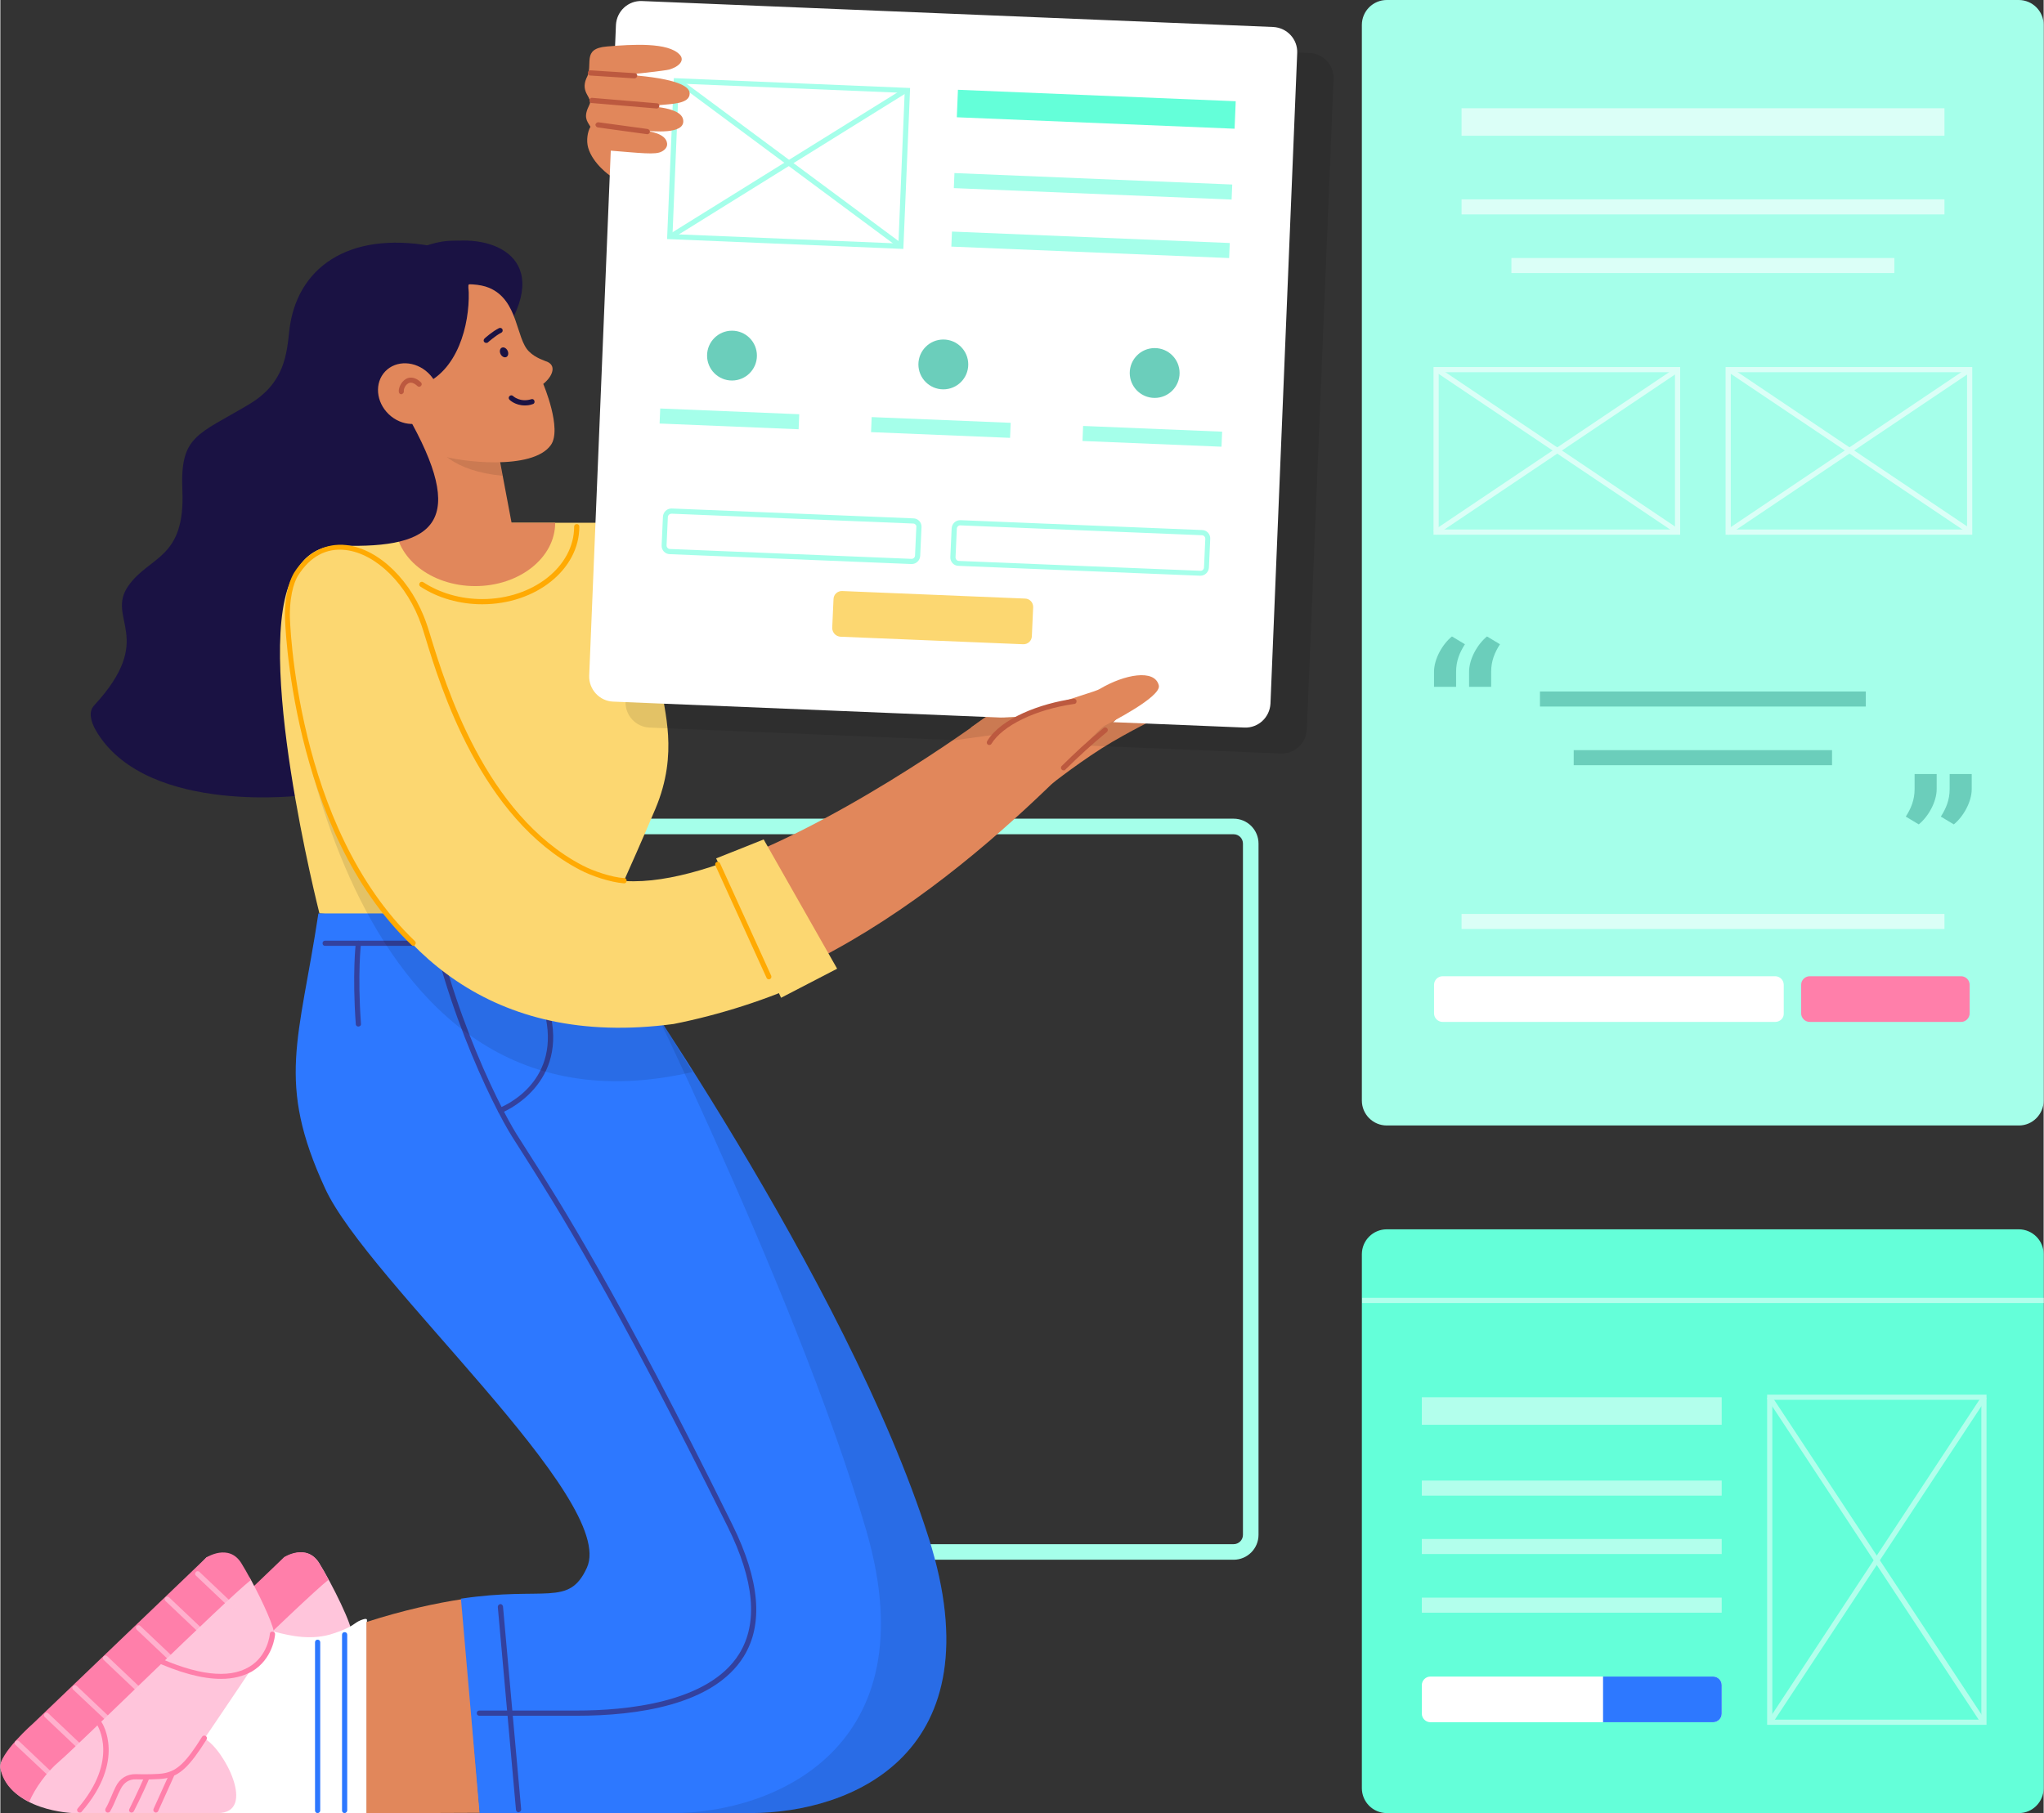 <?xml version="1.0" encoding="utf-8"?>
<!-- Generator: Adobe Illustrator 19.1.0, SVG Export Plug-In . SVG Version: 6.00 Build 0)  -->
<svg version="1.1" id="Layer_1" xmlns="http://www.w3.org/2000/svg" xmlns:xlink="http://www.w3.org/1999/xlink" x="0px" y="0px"
	 viewBox="0 0 787 698.5" style="enable-background:new 0 0 787 698.5;" width="807px" height="716px" xml:space="preserve">
<rect x="0" y="0" width="787" height="698.5" fill="#333333" stroke="none"/>
<style type="text/css">
	.st0{fill:#64FFD9;}
	.st1{opacity:0.5;}
	.st2{fill:#FFFFFF;}
	.st3{fill:#2D78FF;}
	.st4{fill:#FFC5DB;}
	.st5{fill:#FF7FAA;}
	.st6{fill:#E1875B;}
	.st7{fill:#1A1243;}
	.st8{fill:#A5FFEA;}
	.st9{fill:#FCD771;}
	.st10{fill:#FFAA03;}
	.st11{opacity:0.1;}
	.st12{fill:#6BCEBB;}
	.st13{fill:#BC593F;}
	.st14{fill:#4585FD;}
	.st15{fill:#33419E;}
	.st16{opacity:0.7;}
	.st17{opacity:0.6;}
</style>
<g>
	<g>
		<path class="st0" d="M777.5,698.5H534c-5.3,0-9.6-4.3-9.6-9.6V483.2c0-5.3,4.3-9.6,9.6-9.6h243.4c5.3,0,9.6,4.3,9.6,9.6v205.7
			C787,694.2,782.7,698.5,777.5,698.5z"/>
	</g>
	<g>
		<g class="st1">
			<rect x="547.5" y="538.3" class="st2" width="115.5" height="10.6"/>
		</g>
		<g class="st1">
			<rect x="547.5" y="570.4" class="st2" width="115.5" height="5.8"/>
		</g>
		<g class="st1">
			<rect x="547.5" y="592.9" class="st2" width="115.5" height="5.8"/>
		</g>
		<g class="st1">
			<g>
				<path class="st2" d="M765,664.5h-84.5V537.3H765V664.5z M682.5,662.5H763V539.3h-80.5V662.5z"/>
			</g>
			<g>
				
					<rect x="647.8" y="599.9" transform="matrix(0.55 0.835 -0.835 0.55 826.701 -333.284)" class="st2" width="149.9" height="2"/>
			</g>
			<g>
				
					<rect x="721.8" y="525.9" transform="matrix(0.835 0.55 -0.55 0.835 449.937 -298.577)" class="st2" width="2" height="149.9"/>
			</g>
		</g>
		<g class="st1">
			<g>
				<rect x="547.5" y="615.5" class="st2" width="115.5" height="5.8"/>
			</g>
		</g>
		<g>
			<path class="st2" d="M659.7,663.5H550.8c-1.8,0-3.3-1.5-3.3-3.3v-11c0-1.8,1.5-3.3,3.3-3.3h108.9c1.8,0,3.3,1.5,3.3,3.3v11
				C663,662,661.5,663.5,659.7,663.5z"/>
		</g>
		<g>
			<path class="st3" d="M659.7,663.5h-42.4v-17.6h42.4c1.8,0,3.3,1.5,3.3,3.3v11C663,662,661.5,663.5,659.7,663.5z"/>
		</g>
	</g>
</g>
<g>
	<g>
		<path class="st4" d="M58,695.4c0,0-24.1,2.3-27.9-14.2c-1.4-7.1,17.5-15.7,17.5-15.7l61.8-65.5c0,0,8.6-5.5,13.4,2.2
			s13.3,24.8,12.4,27.2C134.4,631.8,58,695.4,58,695.4z"/>
	</g>
	<g>
		<g>
			<path class="st5" d="M42.8,663.7l66.5-63.8c0,0,8.6-5.5,13.4,2.2c1.1,1.8,2.4,4,3.7,6.5c-10.1,8-67.5,64.6-73.6,69.7
				c-5.3,4.5-9.5,10.5-11.8,15.8c-5-2.5-9.9-6.5-11.1-13C29.1,675.7,42.8,663.7,42.8,663.7z"/>
		</g>
	</g>
</g>
<g>
	<path class="st6" d="M235,67.8c0,0-6.8-4.6-8.6-10.9c-0.8-2.8-0.2-6.2,0.8-7.9c3.2-5.8,11.1-1.2,11.1-1.2L235,67.8z"/>
</g>
<g>
	<path class="st6" d="M404.8,302.1c0,0,12.7-10,23.5-16.3c10.8-6.3,19.7-10.4,19.7-10.4l-13.8-9.9c0,0-42.6,2.1-49,6.7
		c-6.4,4.5-11.4,8.1-11.4,8.1L404.8,302.1z"/>
</g>
<g>
	<g>
		<path class="st7" d="M197.8,121.8c12.8-26.7-15.1-33.1-31.7-27c-32.5-5.9-52.1,8.7-54.8,32.5c-1,8.9-1.7,20.2-15.4,28.4
			c-19.9,11.9-26.7,12-25.8,33.1c1.2,26.7-12.7,25.3-20.8,36.9c-8.9,12.7,11,19.9-13.2,46.1c-2.1,2.2-1.5,5.9,0.8,9.8
			c0.1,0.1,0.1,0.2,0.2,0.3c0,0.1,0.1,0.1,0.1,0.2c0.1,0.2,0.2,0.3,0.3,0.5c20.1,31.7,80.1,23.7,80.1,23.7S195.5,126.4,197.8,121.8z
			"/>
	</g>
</g>
<g>
	<g>
		<path class="st8" d="M475,321.4c2,0,3.6,1.6,3.6,3.6v266.3c0,2-1.6,3.6-3.6,3.6H241.8c-2,0-3.6-1.6-3.6-3.6V325
			c0-2,1.6-3.6,3.6-3.6H475 M475,315.4H241.8c-5.3,0-9.6,4.3-9.6,9.6v266.3c0,5.3,4.3,9.6,9.6,9.6H475c5.3,0,9.6-4.3,9.6-9.6V325
			C484.6,319.7,480.3,315.4,475,315.4L475,315.4z"/>
	</g>
</g>
<g>
	<path class="st9" d="M285.5,251.2c0,0-31.4,4.8-30.8,13.5s6.8,25.1-2.4,46.9c-9.2,21.8-21.6,48.8-21.6,48.8l-107.8-8.5
		c0,0-26.1-102.5-9.9-130.5s45.6-20,45.6-20h81.1l48.7,49.3L285.5,251.2z"/>
</g>
<g>
	<path class="st10" d="M185.6,232.8c-8.7,0-17.1-2.4-23.8-6.8c-0.5-0.3-0.6-0.9-0.3-1.4c0.3-0.5,0.9-0.6,1.4-0.3
		c6.4,4.2,14.4,6.5,22.7,6.5c19.5,0,35.4-12.5,35.4-27.9c0-0.6,0.4-1,1-1s1,0.4,1,1C223,219.4,206.3,232.8,185.6,232.8z"/>
</g>
<g>
	<path class="st8" d="M777.5,433.6H534c-5.3,0-9.6-4.3-9.6-9.6V9.6c0-5.3,4.3-9.6,9.6-9.6h243.4c5.3,0,9.6,4.3,9.6,9.6V424
		C787,429.3,782.7,433.6,777.5,433.6z"/>
</g>
<g>
	<g class="st11">
		<g>
			<path d="M250,280.3l243.2,10c5.3,0.2,9.7-3.9,10-9.2l10.3-250.7c0.2-5.3-3.9-9.7-9.2-10l-243.2-10c-5.3-0.2-9.7,3.9-10,9.2
				l-10.3,250.7C240.6,275.6,244.8,280.1,250,280.3z"/>
		</g>
	</g>
	<g>
		<path class="st2" d="M236,270.3l243.2,10c5.3,0.2,9.7-3.9,10-9.2l10.3-250.7c0.2-5.3-3.9-9.7-9.2-10l-243.2-10
			c-5.3-0.2-9.7,3.9-10,9.2l-10.3,250.7C226.6,265.6,230.8,270.1,236,270.3z"/>
	</g>
	<g>
		<g>
			<path class="st8" d="M369.7,202.4L369.7,202.4l93.1,3.8c0.7,0,1.3,0.6,1.3,1.4l-0.5,11c0,0.7-0.6,1.3-1.3,1.3l-0.1,0l-93-3.8
				c-0.7,0-1.3-0.6-1.3-1.4l0.5-11C368.4,203,369,202.4,369.7,202.4 M369.7,200.4c-1.8,0-3.2,1.4-3.3,3.2l-0.5,11
				c-0.1,1.8,1.3,3.4,3.2,3.4l93,3.8c0,0,0.1,0,0.1,0c1.8,0,3.2-1.4,3.3-3.2l0.5-11c0.1-1.8-1.3-3.4-3.2-3.4l-93-3.8
				C369.8,200.4,369.8,200.4,369.7,200.4L369.7,200.4z"/>
		</g>
		<g>
			<path class="st8" d="M258.5,197.9L258.5,197.9l93.1,3.8c0.4,0,0.7,0.2,0.9,0.4s0.4,0.6,0.3,0.9l-0.5,11c0,0.7-0.6,1.3-1.3,1.3
				l-0.1,0l-93-3.8c-0.7,0-1.3-0.6-1.3-1.4l0.5-11C257.2,198.4,257.8,197.9,258.5,197.9 M258.5,195.9c-1.8,0-3.2,1.4-3.3,3.2
				l-0.5,11c-0.1,1.8,1.3,3.4,3.2,3.4l93,3.8c0,0,0.1,0,0.1,0c1.8,0,3.2-1.4,3.3-3.2l0.5-11c0.1-1.8-1.3-3.4-3.2-3.4l-93-3.8
				C258.6,195.9,258.5,195.9,258.5,195.9L258.5,195.9z"/>
		</g>
	</g>
	<g>
		<path class="st9" d="M323.6,245.3l70.3,2.9c1.8,0.1,3.4-1.3,3.4-3.2l0.5-11c0.1-1.8-1.3-3.4-3.2-3.4l-70.3-2.9
			c-1.8-0.1-3.4,1.3-3.4,3.2l-0.5,11C320.4,243.7,321.8,245.2,323.6,245.3z"/>
	</g>
	<g>
		<g>
			
				<rect x="368.4" y="36.8" transform="matrix(-0.999 -4.117751e-002 4.117751e-002 -0.999 841.899 101.522)" class="st0" width="107.1" height="10.6"/>
		</g>
		<g>
			
				<rect x="367.2" y="68.8" transform="matrix(-0.999 -4.117751e-002 4.117751e-002 -0.999 838.237 160.731)" class="st8" width="107.1" height="5.8"/>
		</g>
		<g>
			
				<rect x="366.3" y="91.4" transform="matrix(-0.999 -4.117751e-002 4.117751e-002 -0.999 835.448 205.808)" class="st8" width="107.1" height="5.8"/>
		</g>
		<g>
			<g>
				<path class="st8" d="M261.3,32.2l87,3.6l-2.4,58l-87-3.6L261.3,32.2 M259.4,30.1l-2.6,62l91,3.8l2.6-62L259.4,30.1L259.4,30.1z"
					/>
			</g>
			<g>
				
					<rect x="302.6" y="10.5" transform="matrix(0.528 0.849 -0.849 0.528 196.667 -228.097)" class="st8" width="2" height="105"/>
			</g>
			<g>
				
					<rect x="251.1" y="61.9" transform="matrix(0.803 0.596 -0.596 0.803 97.452 -168.659)" class="st8" width="105" height="2"/>
			</g>
		</g>
	</g>
	<g>
		<g>
			<g>
				<g>
					
						<rect x="416.8" y="165.1" transform="matrix(-0.999 -4.117751e-002 4.117751e-002 -0.999 879.929 354.196)" class="st8" width="53.6" height="5.8"/>
				</g>
			</g>
			<g>
				<circle class="st12" cx="444.6" cy="143.7" r="9.6"/>
			</g>
		</g>
		<g>
			<g>
				<g>
					
						<rect x="335.4" y="161.8" transform="matrix(-0.999 -4.117751e-002 4.117751e-002 -0.999 717.307 344.136)" class="st8" width="53.6" height="5.8"/>
				</g>
			</g>
			<g>
				<circle class="st12" cx="363.2" cy="140.4" r="9.6"/>
			</g>
		</g>
		<g>
			<g>
				<g>
					
						<rect x="254" y="158.4" transform="matrix(-0.999 -4.117751e-002 4.117751e-002 -0.999 554.686 334.076)" class="st8" width="53.6" height="5.8"/>
				</g>
			</g>
			<g>
				<circle class="st12" cx="281.8" cy="137" r="9.6"/>
			</g>
		</g>
	</g>
</g>
<g>
	<g>
		<path class="st3" d="M246.6,618.6c20.1-31.3-75.1-125-91.5-160.7c-18.9-41.2-2.6-94.6-2.6-94.6l1.7,0.1l-0.1-0.9h79.5
			c0,0,92.3,130.1,124,230.1c26.2,82.8-29.5,105.9-68.8,105.9c-4.9,0-14.9,0-28.2,0C190.7,698.5,239.9,629,246.6,618.6z"/>
	</g>
	<g class="st11">
		<path d="M246.6,618.6c20.1-31.3-75.1-125-91.5-160.7c-18.9-41.2-2.6-94.6-2.6-94.6l1.7,0.1l-0.1-0.9h79.5
			c0,0,92.3,130.1,124,230.1c26.2,82.8-29.5,105.9-68.8,105.9c-5,0-15.2,0-28.7,0C189.9,698.5,239.9,629,246.6,618.6z"/>
	</g>
</g>
<g>
	<g>
		<g>
			<path class="st6" d="M196.9,201.4l-5.4-28.6l-38.3-14.2l-1.1,42.8c0,13.5,13.8,24.4,30.8,24.4s30.8-10.9,30.8-24.4H196.9z"/>
		</g>
		<g class="st11">
			<path d="M190.5,168.8l2.9,14.5c-37.8-3.6-29.5-32.4-29.5-32.4L190.5,168.8z"/>
		</g>
		<g>
			<path class="st6" d="M168.4,110.8c0,0,12.5-3,19.9,0.1c11.3,4.8,10.2,19.5,15.3,24.5c2.6,2.6,6,3.5,7.3,4.1
				c3.4,1.7,1.5,5.8-1.8,8.4c0,0,7.4,17.4,2.9,23.6c-7.1,9.9-35.1,6.4-42.3,4c-7.2-2.4-17.1-19.1-15.4-37.2
				C155.1,129.1,152.6,119,168.4,110.8z"/>
		</g>
		<g>
			<g>
				
					<ellipse transform="matrix(0.894 -0.449 0.449 0.894 -40.313 101.404)" class="st7" cx="193.9" cy="135.8" rx="1.5" ry="2"/>
			</g>
			<g>
				<path class="st7" d="M187.1,132.1c-0.3,0-0.5-0.1-0.7-0.3c-0.4-0.4-0.3-1,0.1-1.4c0.1-0.1,3.1-2.8,5.6-4c0.5-0.2,1.1,0,1.3,0.5
					s0,1.1-0.5,1.3c-2.2,1.1-5.1,3.7-5.1,3.7C187.6,132.1,187.3,132.1,187.1,132.1z"/>
			</g>
		</g>
		<g>
			<path class="st7" d="M196.8,112.9c0,0-14.1-5.2-16.3-3.4c-0.5,0.4-0.1,2.1-0.1,3.2c0.3,12.2-4.1,30.5-18.4,35.8
				c-3.5,1.3-10.2,2.7-5.5,11c23.6,41.2,11.5,51.9-25.3,50.7c-17.3-0.6-20.9,17.5-23.6,25.2c-2.4,7.1,23.5-128.2,55.2-140.3
				C190.4,84.5,196.8,112.9,196.8,112.9z"/>
		</g>
		<g>
			
				<ellipse transform="matrix(-0.69 0.724 -0.724 -0.69 375.432 142.296)" class="st6" cx="157.3" cy="151.5" rx="11" ry="12.4"/>
		</g>
		<g>
			<path class="st13" d="M154.5,151.9c-0.5,0-0.9-0.3-1-0.8c-0.3-1.4,0.8-4,2.7-5.1c1-0.6,3.2-1.2,5.8,1.3c0.4,0.4,0.4,1,0,1.4
				c-0.4,0.4-1,0.4-1.4,0c-1.3-1.2-2.5-1.6-3.5-1c-1.3,0.7-1.8,2.5-1.7,2.9c0.1,0.5-0.2,1.1-0.8,1.2
				C154.7,151.9,154.6,151.9,154.5,151.9z"/>
		</g>
		<g>
			<path class="st7" d="M202,156.2c-3.7,0-5.8-2.1-5.9-2.2c-0.4-0.4-0.4-1,0-1.4c0.4-0.4,1-0.4,1.4,0c0.1,0.1,2.7,2.5,7,1.2
				c0.5-0.2,1.1,0.1,1.2,0.7c0.2,0.5-0.1,1.1-0.7,1.2C204,156.1,202.9,156.2,202,156.2z"/>
		</g>
	</g>
</g>
<g>
	<g>
		<path class="st14" d="M82.2,609.2c0,0-0.1,0-0.1,0C82.1,609.2,82.1,609.2,82.2,609.2z"/>
	</g>
	<g>
		<path class="st2" d="M138.8,624.2c-2.5,1-2.6,2.2-8.2,4.3c0,0,0,0,0,0c-0.7,0.2-1.3,0.5-2,0.7c-8.5,3-16.9,1-22.8-0.5
			c-7.9-2-12.8-6-17.1-9c-7-4.9-77.8,63.2-77.8,63.2s21.6,15.6,29.1,15.6c20.8,0,60.7,0,101.2,0v-72.9v-0.6V624
			C141.1,624,141.3,623.2,138.8,624.2z"/>
	</g>
</g>
<g>
	<g>
		<path class="st6" d="M141,698.5v-73.6c14.6-4.7,27-7.3,36.8-8.8l6.9,82.3C167.9,698.5,159.3,698.5,141,698.5z"/>
	</g>
	<g>
		<path class="st3" d="M122.5,351.9c3.1,0,111.5,0,111.5,0s72.2,143.3,99.6,238c24.1,83.4-35.5,108.6-74.8,108.6
			c-9.5,0-44.2,0-74.2,0l-7.2-82.6c32.6-4.9,41.5,3.3,48.5-11.9c12-26.1-84.4-110.4-100.8-146.1
			C106.1,416.7,115.1,400.9,122.5,351.9z"/>
	</g>
</g>
<g>
	<path class="st15" d="M197.5,364.4h-72.4c-0.6,0-1-0.4-1-1s0.4-1,1-1h72.4c0.6,0,1,0.4,1,1S198,364.4,197.5,364.4z"/>
</g>
<g>
	<path class="st15" d="M222.1,661h-37.6c-0.6,0-1-0.4-1-1s0.4-1,1-1h37.6c18.3,0,50.7-2.8,62.5-21.9c7.3-11.8,5.8-28.2-4.4-48.8
		c-44.1-89.1-66.8-124.7-78.9-143.8c-1.5-2.4-2.9-4.6-4.2-6.6c-7.3-11.6-29.5-55.9-35.8-104.8c-0.1-0.5,0.3-1,0.9-1.1
		c0.5-0.1,1,0.3,1.1,0.9c6.3,48.5,28.3,92.4,35.5,104c1.3,2,2.7,4.2,4.2,6.6c12.2,19.1,34.9,54.7,79,144c10.5,21.3,12,38.3,4.3,50.7
		C274.6,657,245,661,222.1,661z"/>
</g>
<g>
	<path class="st15" d="M192.6,428.7c-0.4,0-0.8-0.2-0.9-0.6c-0.2-0.5,0.1-1.1,0.6-1.3c0.9-0.4,23-9.1,17.8-34.6
		c-0.1-0.5,0.2-1.1,0.8-1.2c0.5-0.1,1.1,0.2,1.2,0.8c5.6,27.1-18.8,36.8-19,36.9C192.8,428.7,192.7,428.7,192.6,428.7z"/>
</g>
<g class="st11">
	<g>
		<path d="M110.6,247.3c5-43.4,133.7,129.5,133.7,129.5l22.3,36.2C127.6,445.2,110.6,247.3,110.6,247.3z"/>
	</g>
</g>
<g>
	<g>
		<path class="st4" d="M83.7,698.5c-13.4,0-55.7,0-55.7,0s-24.1-0.7-27.9-17.2c-1.4-7.1,17.5-15.7,17.5-15.7L79.4,600
			c0,0,8.2-3.6,13,4.2c1.1,1.8,2.9,2.1,4.2,4.6c4.5,8.3,9.3,18.9,8.7,20.7c-0.9,2.4-26.7,40.3-26.7,40.3
			C86.1,673.7,99,698.5,83.7,698.5z"/>
	</g>
	<g>
		<g>
			<path class="st5" d="M12.8,663.8L79.4,600c0,0,8.6-5.5,13.4,2.2c1.1,1.8,2.4,4,3.7,6.5c-10.1,8-67.5,64.6-73.6,69.7
				c-5.3,4.5-9.5,10.5-11.8,15.8c-5-2.5-9.9-6.5-11.1-13C-0.9,675.8,12.8,663.8,12.8,663.8z"/>
		</g>
	</g>
	<g>
		<path class="st5" d="M41.4,698.3c-0.2,0-0.3,0-0.5-0.1c-0.5-0.3-0.6-0.9-0.4-1.4c0.9-1.5,1.5-3,2.2-4.6c0.5-1.2,1-2.4,1.7-3.8
			c1.6-3.3,4.4-5,7.9-4.9c2.7,0.1,8.9,0.1,11-0.4c4.9-1,8.3-4.2,14.4-14c0.3-0.5,0.9-0.6,1.4-0.3c0.5,0.3,0.6,0.9,0.3,1.4
			c-6.5,10.3-10.2,13.8-15.7,14.9c-2.4,0.5-9.3,0.5-11.4,0.4c-2.7-0.1-4.7,1.2-6,3.8c-0.7,1.3-1.2,2.5-1.7,3.7
			c-0.7,1.6-1.3,3.1-2.3,4.8C42.1,698.2,41.8,698.3,41.4,698.3z"/>
	</g>
	<g>
		<path class="st5" d="M30.6,698.3c-0.2,0-0.5-0.1-0.7-0.2c-0.4-0.4-0.5-1-0.1-1.4c16.1-18.7,7.6-31.9,7.5-32.1
			c-0.3-0.5-0.2-1.1,0.3-1.4c0.5-0.3,1.1-0.2,1.4,0.3c0.4,0.6,9.4,14.7-7.7,34.5C31.2,698.2,30.9,698.3,30.6,698.3z"/>
	</g>
	<g>
		<path class="st4" d="M105.2,629.5c0,0-4.2,27.5-41.8,11.4L105.2,629.5z"/>
	</g>
	<g>
		<path class="st5" d="M85,646.8c-7.3,0-16.2-2.4-26.6-7.2c-0.5-0.2-0.7-0.8-0.5-1.3c0.2-0.5,0.8-0.7,1.3-0.5
			c16.4,7.6,28.7,9.1,36.6,4.4c7.3-4.3,8-12.6,8-12.7c0-0.6,0.5-1,1.1-0.9c0.6,0,1,0.5,0.9,1.1c0,0.4-0.8,9.5-9,14.3
			C93.5,645.8,89.6,646.8,85,646.8z"/>
	</g>
	<g>
		<path class="st5" d="M50.5,698.3c-0.2,0-0.3,0-0.4-0.1c-0.5-0.2-0.7-0.8-0.4-1.3c2.7-5.4,5.7-12.2,5.7-12.2
			c0.2-0.5,0.8-0.7,1.3-0.5c0.5,0.2,0.7,0.8,0.5,1.3c0,0.1-3,6.9-5.8,12.3C51.2,698.1,50.9,698.3,50.5,698.3z"/>
	</g>
</g>
<g>
	<path class="st6" d="M255.8,390.6c83-16.5,146.3-85.3,176.9-116.5l-53.9,2.7c0,0-59.9,44.2-108.2,58.9
		C253.1,340.9,255.8,390.6,255.8,390.6z"/>
</g>
<g>
	<g class="st11">
		<g>
			<path d="M378.8,276.8l53.9-2.7c-3.8,3.9-8.2,8.5-13.1,13.4l-17.8-7.1l-35.1,4.9C374.3,280.1,378.8,276.8,378.8,276.8z"/>
		</g>
	</g>
</g>
<g>
	<g>
		<path class="st9" d="M110.6,237.3c0-8.4,1.8-13.6,3.4-16c13.5-21.5,45.3-6.4,49.2,12.8c2.4,11.9,21.2,79.8,63.2,101.7
			c13.3,6.9,33.5,3.5,54.9-4.5l30.3,46.3c-15.8,7.4-34.6,13.4-52.3,16.9C116.5,413.6,110.6,237.3,110.6,237.3z"/>
	</g>
</g>
<g>
	<g>
		<path class="st10" d="M159.1,364.4c-0.2,0-0.5-0.1-0.7-0.3c-46.9-44.8-48.8-126-48.8-126.8c0-9.9,2.5-14.9,3.5-16.6
			c4.9-7.8,12.1-11.6,20.2-10.7c12.6,1.5,25.3,13.9,30.9,30.4c0.4,1.1,0.9,2.7,1.5,4.7c5.8,18.8,21,68.7,58.5,88.3
			c4.2,2.2,11.3,4.6,16.1,4.9c0.6,0,1,0.5,0.9,1.1c0,0.6-0.5,1-1.1,0.9c-5.2-0.4-12.6-2.9-16.9-5.2c-38.2-19.9-53.7-70.5-59.5-89.5
			c-0.6-2-1.1-3.5-1.5-4.7c-5.4-15.7-17.4-27.6-29.2-29c-7.4-0.9-13.7,2.5-18.3,9.8c-0.8,1.2-3.2,5.8-3.2,15.5
			c0,0.8,1.9,81.2,48.2,125.4c0.4,0.4,0.4,1,0,1.4C159.6,364.3,159.3,364.4,159.1,364.4z"/>
	</g>
</g>
<g>
	<path class="st6" d="M409.5,295.8c5.7-5.6,13-14.6,16-16.3c1.8-1,21.7-11,20.7-15.4c-1.5-6.5-13.3-4.3-22.7,1.3
		c-3.4,2.1-33.6,8.7-42,20.4l-2.3,10.9L409.5,295.8z"/>
</g>
<g>
	<path class="st13" d="M409.5,296.8c-0.3,0-0.5-0.1-0.7-0.3c-0.4-0.4-0.4-1,0-1.4c5.5-5.4,9.3-9,16.1-14.6c0.4-0.4,1.1-0.3,1.4,0.1
		c0.4,0.4,0.3,1.1-0.1,1.4c-6.7,5.6-10.5,9.1-16,14.5C410,296.8,409.8,296.8,409.5,296.8z"/>
</g>
<g>
	<path class="st13" d="M380.9,287c-0.2,0-0.4,0-0.5-0.1c-0.5-0.3-0.6-0.9-0.3-1.4c5.3-8.8,20.5-14.5,33.3-16.3
		c0.5-0.1,1.1,0.3,1.1,0.9c0.1,0.5-0.3,1.1-0.9,1.1c-14.8,2.1-27.6,8.3-31.9,15.4C381.6,286.8,381.3,287,380.9,287z"/>
</g>
<g class="st16">
	<g>
		<path class="st4" d="M19.9,685.1c-0.2,0-0.5-0.1-0.7-0.3L5.8,672.2c-0.4-0.4-0.4-1,0-1.4c0.4-0.4,1-0.4,1.4,0l13.4,12.7
			c0.4,0.4,0.4,1,0,1.4C20.4,685,20.2,685.1,19.9,685.1z"/>
	</g>
	<g>
		<path class="st4" d="M31.2,674.5c-0.2,0-0.5-0.1-0.7-0.3l-13.4-12.7c-0.4-0.4-0.4-1,0-1.4c0.4-0.4,1-0.4,1.4,0l13.4,12.7
			c0.4,0.4,0.4,1,0,1.4C31.8,674.4,31.5,674.5,31.2,674.5z"/>
	</g>
	<g>
		<path class="st4" d="M42.1,663.8c-0.2,0-0.5-0.1-0.7-0.3L28,650.9c-0.4-0.4-0.4-1,0-1.4c0.4-0.4,1-0.4,1.4,0l13.4,12.7
			c0.4,0.4,0.4,1,0,1.4C42.6,663.7,42.3,663.8,42.1,663.8z"/>
	</g>
	<g>
		<path class="st4" d="M53.9,652.5c-0.2,0-0.5-0.1-0.7-0.3l-13.4-12.7c-0.4-0.4-0.4-1,0-1.4c0.4-0.4,1-0.4,1.4,0l13.4,12.7
			c0.4,0.4,0.4,1,0,1.4C54.4,652.4,54.2,652.5,53.9,652.5z"/>
	</g>
	<g>
		<path class="st4" d="M66.6,640.8c-0.2,0-0.5-0.1-0.7-0.3l-13.4-12.7c-0.4-0.4-0.4-1,0-1.4c0.4-0.4,1-0.4,1.4,0l13.4,12.7
			c0.4,0.4,0.4,1,0,1.4C67.1,640.7,66.9,640.8,66.6,640.8z"/>
	</g>
	<g>
		<path class="st4" d="M77.7,629.8c-0.2,0-0.5-0.1-0.7-0.3l-13.4-12.7c-0.4-0.4-0.4-1,0-1.4s1-0.4,1.4,0l13.4,12.7
			c0.4,0.4,0.4,1,0,1.4C78.2,629.7,78,629.8,77.7,629.8z"/>
	</g>
	<g>
		<path class="st4" d="M89.4,620c-0.2,0-0.5-0.1-0.7-0.3L75.3,607c-0.4-0.4-0.4-1,0-1.4c0.4-0.4,1-0.4,1.4,0l13.4,12.7
			c0.4,0.4,0.4,1,0,1.4C89.9,619.9,89.7,620,89.4,620z"/>
	</g>
</g>
<g>
	<path class="st5" d="M59.9,698.3c-0.1,0-0.3,0-0.4-0.1c-0.5-0.2-0.7-0.8-0.5-1.3l6.1-13.5c0.2-0.5,0.8-0.7,1.3-0.5
		c0.5,0.2,0.7,0.8,0.5,1.3l-6.1,13.5C60.7,698,60.3,698.3,59.9,698.3z"/>
</g>
<g>
	<g>
		<path class="st6" d="M233.4,57.9c0,0-8.3-2.2-6.1-9c-1.5-2.5-2.8-3.8-0.4-8.6c1.4-2.7-3.6-4.5-1.2-10.1c3-5.2-2.2-11.5,8-12.3
			c9.6-0.8,23.6-1.7,28,3.2c2,2.2-0.3,4.6-4.1,5.7c-1.3,0.4-16.1,2.1-17.7,2c-4.5-0.2,25.7,0.4,25.6,7.2c0,4.1-7,4-11.7,4.5
			c-8.5,1,8.3-0.3,9.2,5.7c0.9,6-12.9,4.1-13.2,4.3c-0.4,0.2,6.5,0.7,7,4.7c0.2,1.5-0.9,2.6-2.1,3.2C252.3,59.7,247,59,233.4,57.9z"
			/>
	</g>
	<g>
		<path class="st13" d="M244.2,30.2C244.2,30.2,244.2,30.2,244.2,30.2l-17-1.1c-0.6,0-1-0.5-0.9-1.1c0-0.6,0.5-1,1.1-0.9l17,1.1
			c0.6,0,1,0.5,0.9,1.1C245.2,29.8,244.7,30.2,244.2,30.2z"/>
	</g>
	<g>
		<path class="st13" d="M252.8,41.8C252.8,41.8,252.8,41.8,252.8,41.8l-25-2.1c-0.6,0-1-0.5-0.9-1.1c0-0.5,0.5-1,1.1-0.9l24.9,2.1
			c0.6,0,1,0.5,0.9,1.1C253.8,41.4,253.3,41.8,252.8,41.8z"/>
	</g>
	<g>
		<path class="st13" d="M249.2,51.7c0,0-0.1,0-0.1,0l-19-2.6c-0.5-0.1-0.9-0.6-0.9-1.1c0.1-0.5,0.6-0.9,1.1-0.9l19,2.6
			c0.5,0.1,0.9,0.6,0.9,1.1C250.1,51.3,249.7,51.7,249.2,51.7z"/>
	</g>
</g>
<g>
	<polygon class="st9" points="294,323.4 322.3,373.2 300.7,384.4 275.7,330.7 	"/>
</g>
<g>
	<path class="st10" d="M296,377.3c-0.4,0-0.7-0.2-0.9-0.6l-19.7-43.3c-0.2-0.5,0-1.1,0.5-1.3c0.5-0.2,1.1,0,1.3,0.5l19.7,43.3
		c0.2,0.5,0,1.1-0.5,1.3C296.3,377.3,296.1,377.3,296,377.3z"/>
</g>
<g>
	<path class="st15" d="M199.6,698.2c-0.5,0-0.9-0.4-1-0.9l-7-78.2c0-0.6,0.4-1,0.9-1.1c0.6-0.1,1,0.4,1.1,0.9l7,78.2
		C200.6,697.6,200.2,698.1,199.6,698.2C199.7,698.2,199.6,698.2,199.6,698.2z"/>
</g>
<g>
	<path class="st3" d="M132.6,698.5c-0.6,0-1-0.4-1-1v-67.7c0-0.6,0.4-1,1-1s1,0.4,1,1v67.7C133.6,698,133.1,698.5,132.6,698.5z"/>
</g>
<g>
	<path class="st3" d="M122.2,698.5c-0.6,0-1-0.4-1-1v-64.8c0-0.6,0.4-1,1-1s1,0.4,1,1v64.8C123.2,698,122.8,698.5,122.2,698.5z"/>
</g>
<g>
	<path class="st15" d="M137.9,395.5c-0.5,0-1-0.4-1-0.9c-1.4-19.5,0-31.2,0-31.3c0.1-0.5,0.6-0.9,1.1-0.9c0.5,0.1,0.9,0.6,0.9,1.1
		c0,0.1-1.4,11.7,0,30.9C139,395,138.6,395.4,137.9,395.5C138,395.5,138,395.5,137.9,395.5z"/>
</g>
<g class="st1">
	<rect x="524.5" y="500" class="st2" width="262.6" height="2"/>
</g>
<g class="st17">
	<rect x="562.8" y="352.1" class="st2" width="186" height="5.8"/>
</g>
<g class="st17">
	<g>
		<rect x="562.8" y="41.7" class="st2" width="186" height="10.6"/>
	</g>
	<g>
		<rect x="562.8" y="76.8" class="st2" width="186" height="5.8"/>
	</g>
	<g>
		<rect x="582" y="99.4" class="st2" width="147.5" height="5.8"/>
	</g>
</g>
<g class="st17">
	<g>
		<g>
			<path class="st2" d="M759.5,206h-95v-64.6h95V206z M666.5,204h91v-60.6h-91V204z"/>
		</g>
		<g>
			
				<rect x="656" y="172.7" transform="matrix(0.83 0.558 -0.558 0.83 218.25 -367.882)" class="st2" width="112.1" height="2"/>
		</g>
		<g>
			
				<rect x="711" y="117.7" transform="matrix(0.558 0.83 -0.83 0.558 458.439 -513.908)" class="st2" width="2" height="112.1"/>
		</g>
	</g>
	<g>
		<g>
			<path class="st2" d="M647,206h-95v-64.6h95V206z M554,204h91v-60.6h-91V204z"/>
		</g>
		<g>
			
				<rect x="543.4" y="172.7" transform="matrix(0.83 0.558 -0.558 0.83 199.089 -305.075)" class="st2" width="112.1" height="2"/>
		</g>
		<g>
			
				<rect x="598.5" y="117.7" transform="matrix(0.558 0.83 -0.83 0.558 408.767 -420.579)" class="st2" width="2" height="112.1"/>
		</g>
	</g>
</g>
<g>
	<g>
		<rect x="593" y="266.4" class="st12" width="125.5" height="5.8"/>
	</g>
	<g>
		<rect x="606" y="289" class="st12" width="99.5" height="5.8"/>
	</g>
	<g>
		<g>
			<g>
				<path class="st12" d="M552.2,258.8c0-4.9,3.2-10.6,6.9-13.6l5,3c-2,3.1-3.4,6.4-3.4,10.6v5.8h-8.5V258.8z M565.7,258.8
					c0-4.9,3.2-10.6,6.9-13.6l5,3c-2,3.1-3.4,6.4-3.4,10.6v5.8h-8.5V258.8z"/>
			</g>
		</g>
		<g>
			<g>
				<path class="st12" d="M759.3,304c0,4.9-3.2,10.6-6.9,13.6l-5-3c2-3.1,3.4-6.4,3.4-10.6v-5.8h8.5V304z M745.8,304
					c0,4.9-3.2,10.6-6.9,13.6l-5-3c2-3.1,3.4-6.4,3.4-10.6v-5.8h8.5V304z"/>
			</g>
		</g>
	</g>
</g>
<g>
	<path class="st2" d="M683.6,393.7H555.5c-1.8,0-3.3-1.5-3.3-3.3v-11c0-1.8,1.5-3.3,3.3-3.3h128.1c1.8,0,3.3,1.5,3.3,3.3v11
		C687,392.2,685.5,393.7,683.6,393.7z"/>
</g>
<g>
	<path class="st5" d="M755.2,393.7h-58.3c-1.8,0-3.3-1.5-3.3-3.3v-11c0-1.8,1.5-3.3,3.3-3.3h58.3c1.8,0,3.3,1.5,3.3,3.3v11
		C758.5,392.2,757,393.7,755.2,393.7z"/>
</g>
</svg>
